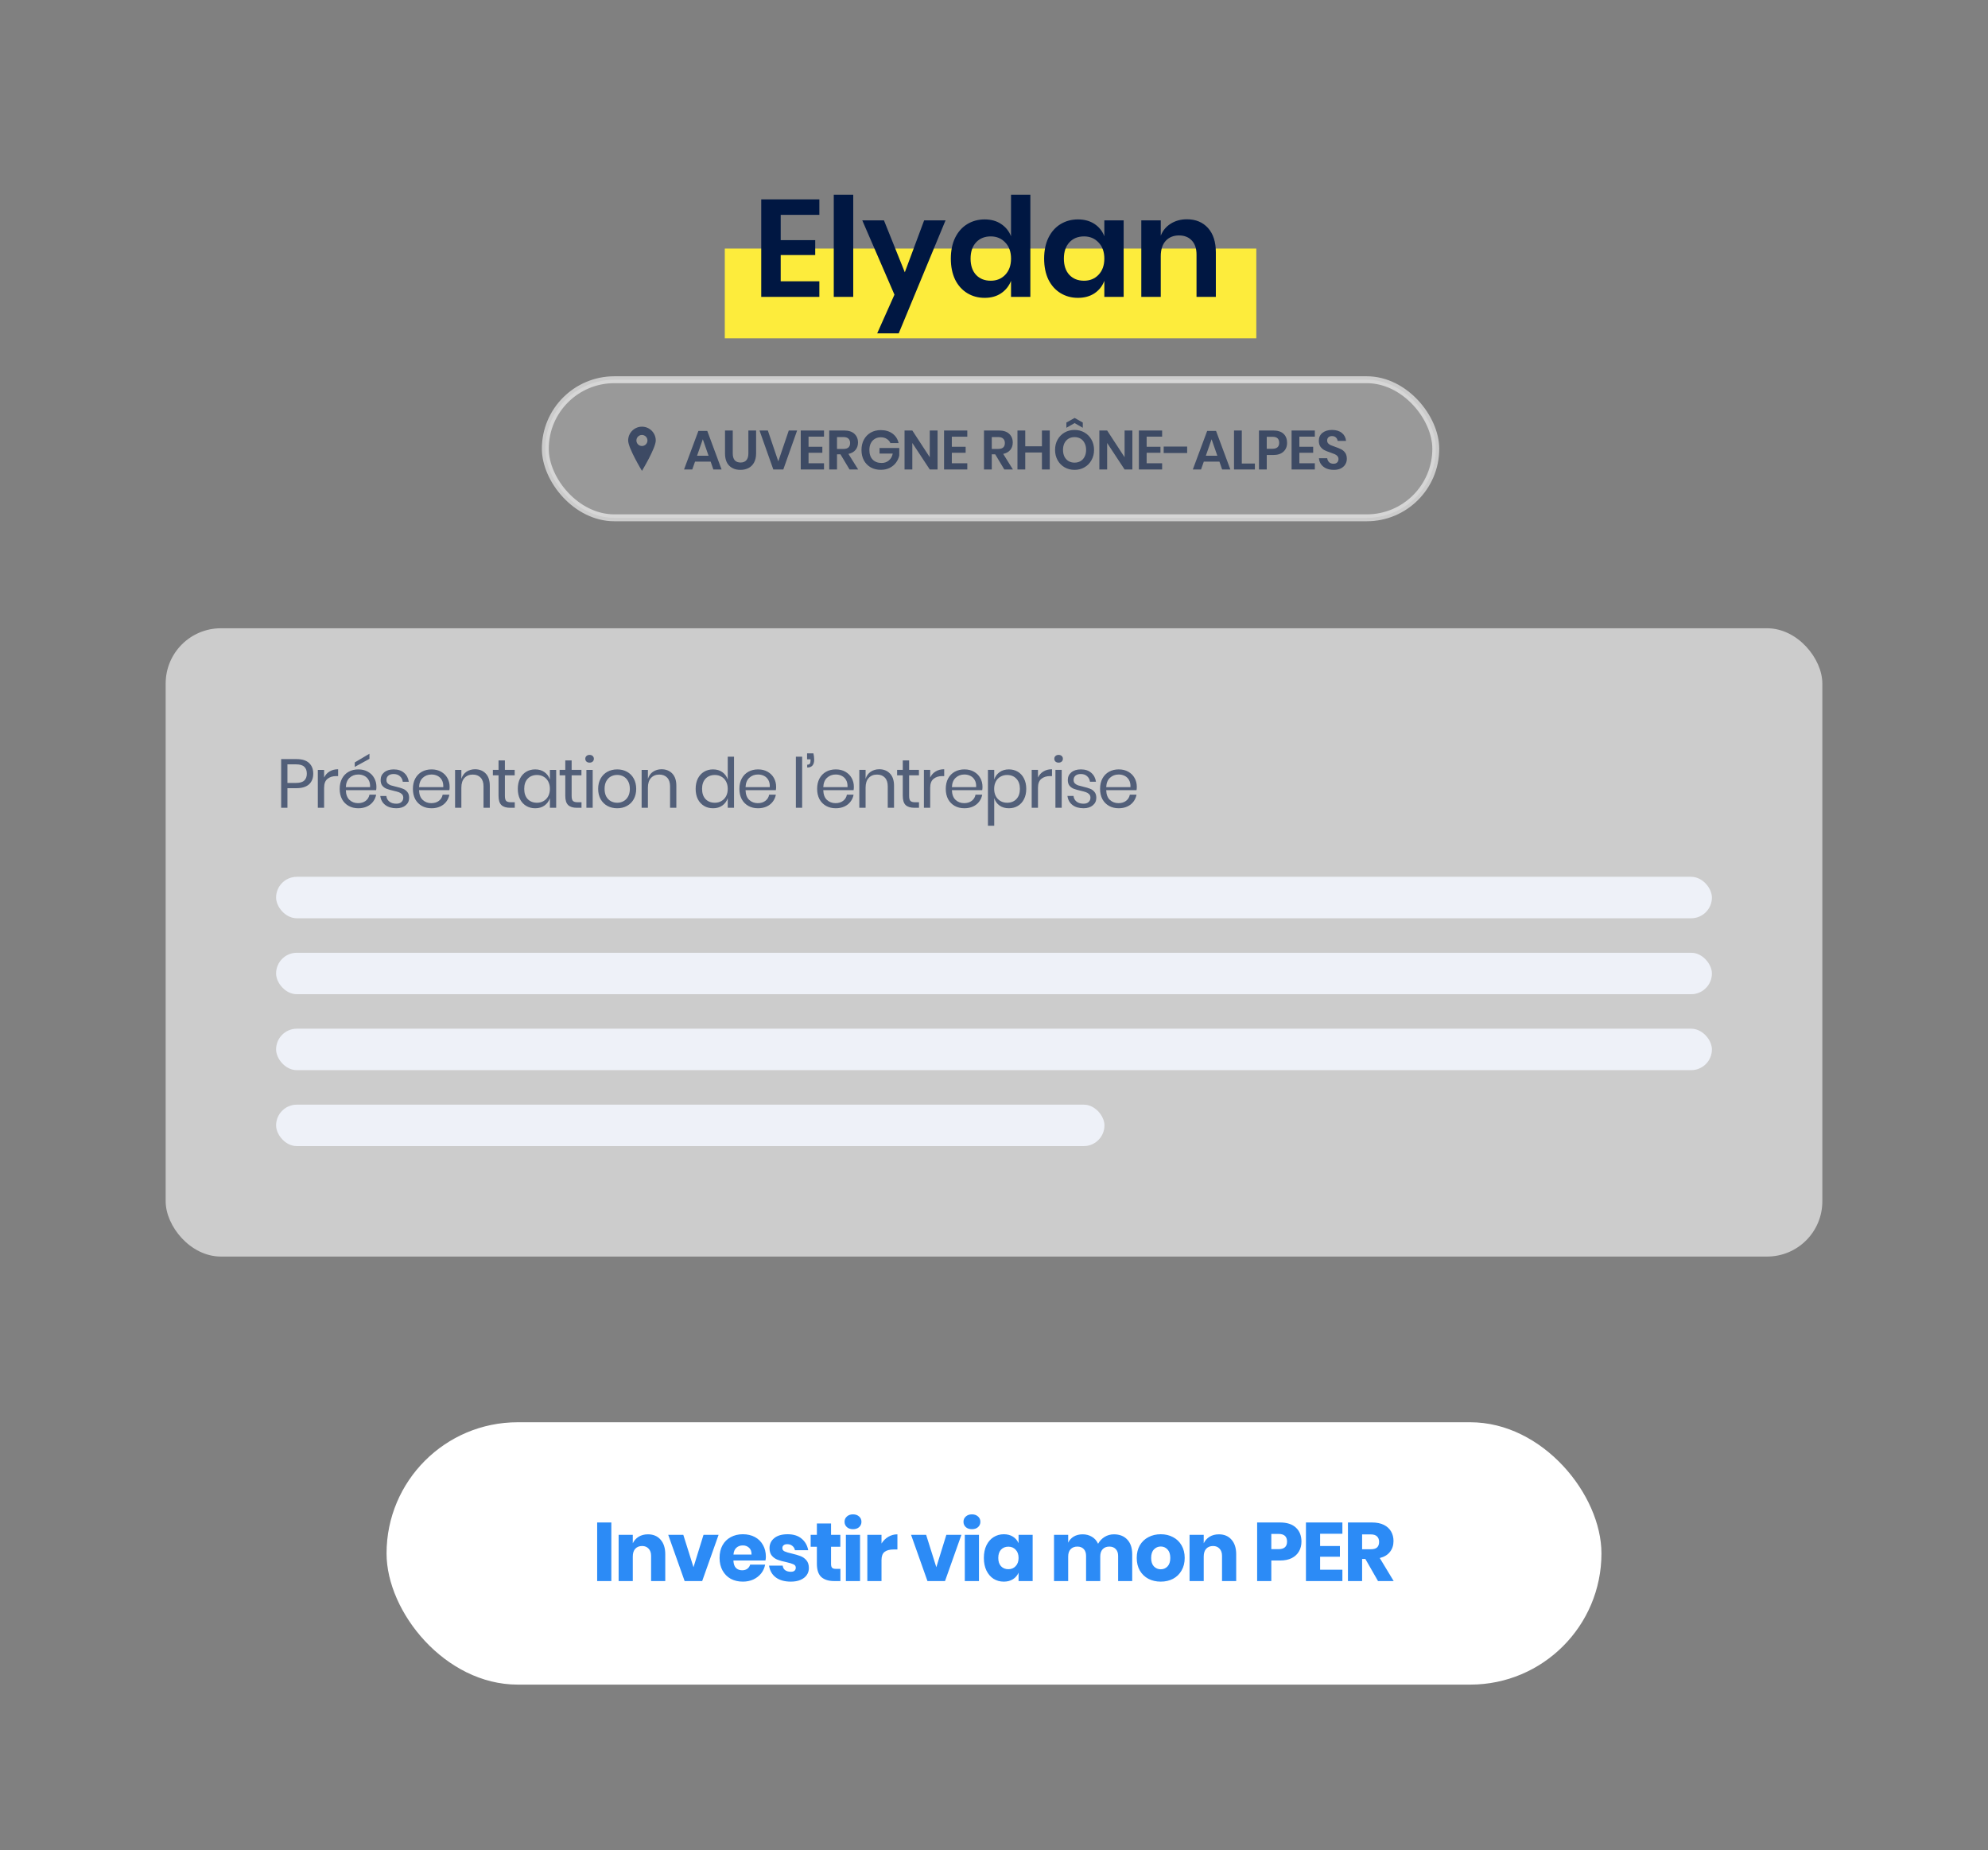 <svg fill="none" height="268" viewBox="0 0 288 268" width="288" xmlns="http://www.w3.org/2000/svg"><rect x="0" y="0" width="288" height="268" fill="#808080" stroke="none"/><path d="m105 36h77v13h-77z" fill="#fdec3c"/><path d="m113.1 31.12v3.66h5v2.16h-5v3.8h5.6v2.26h-8.42v-14.12h8.42v2.24zm10.508-2.92v14.8h-2.82v-14.8zm4.451 3.72 3.02 7.52 2.8-7.52h3.1l-6.78 16.36h-3.12l2.5-5.6-4.66-10.76zm14.588-.14c.934 0 1.727.22 2.38.66.667.44 1.147 1.033 1.44 1.78v-6.02h2.8v14.8h-2.8v-2.32c-.293.747-.773 1.347-1.44 1.8-.653.44-1.446.66-2.38.66-.933 0-1.773-.227-2.52-.68-.746-.453-1.333-1.107-1.76-1.96-.413-.867-.62-1.88-.62-3.04s.207-2.167.62-3.02c.427-.867 1.014-1.527 1.76-1.98.747-.453 1.587-.68 2.52-.68zm.88 2.46c-.88 0-1.586.287-2.12.86-.533.573-.8 1.36-.8 2.36s.267 1.787.8 2.36c.534.56 1.24.84 2.12.84.854 0 1.554-.287 2.1-.86.56-.587.84-1.367.84-2.34 0-.987-.28-1.767-.84-2.34-.546-.587-1.246-.88-2.1-.88zm12.636-2.46c.933 0 1.733.22 2.4.66s1.14 1.033 1.42 1.78v-2.3h2.8v11.08h-2.8v-2.32c-.28.747-.753 1.347-1.42 1.8-.667.44-1.467.66-2.4.66s-1.773-.227-2.52-.68-1.333-1.107-1.76-1.96c-.413-.867-.62-1.88-.62-3.04s.207-2.167.62-3.02c.427-.867 1.013-1.527 1.76-1.98s1.587-.68 2.52-.68zm.88 2.46c-.88 0-1.587.287-2.12.86s-.8 1.36-.8 2.36.267 1.787.8 2.36c.533.56 1.24.84 2.12.84.853 0 1.553-.287 2.1-.86.56-.587.84-1.367.84-2.34 0-.987-.28-1.767-.84-2.34-.547-.587-1.247-.88-2.1-.88zm14.896-2.48c1.28 0 2.3.42 3.06 1.26s1.14 2.02 1.14 3.54v6.44h-2.8v-6.12c0-.88-.227-1.56-.68-2.04-.454-.493-1.074-.74-1.86-.74-.8 0-1.44.26-1.92.78s-.72 1.267-.72 2.24v5.88h-2.82v-11.08h2.82v2.22c.293-.747.773-1.327 1.44-1.74.68-.427 1.46-.64 2.34-.64z" fill="#001742"/><rect fill="#fff" fill-opacity=".6" height="91" rx="8" width="240" x="24" y="91"/><path d="m41.64 114.16v2.84h-.91v-7.05h2.24c.807 0 1.41.19 1.81.57.4.373.6.887.6 1.54 0 .66-.207 1.177-.62 1.55-.413.367-1.01.55-1.79.55zm1.25-.76c.553 0 .95-.117 1.19-.35.247-.233.37-.563.37-.99 0-.44-.123-.773-.37-1-.24-.233-.637-.35-1.19-.35h-1.25v2.69zm4.063-.78c.18-.38.443-.673.79-.88.347-.213.76-.32 1.24-.32v.99h-.28c-.513 0-.933.133-1.26.4-.327.26-.49.693-.49 1.3v2.89h-.91v-5.49h.91zm7.578 1.33c0 .193-.013.36-.04.5h-4.39c.02.627.197 1.097.53 1.41.34.313.753.47 1.24.47.44 0 .807-.11 1.1-.33.3-.227.483-.527.55-.9h.97c-.067.38-.217.72-.45 1.02-.227.3-.523.533-.89.7-.367.167-.78.25-1.24.25-.527 0-.993-.113-1.4-.34-.407-.227-.727-.55-.96-.97-.227-.427-.34-.927-.34-1.5s.113-1.073.34-1.5c.233-.427.553-.753.96-.98.407-.227.873-.34 1.4-.34.533 0 .997.113 1.39.34.4.227.703.53.91.91.213.38.32.8.32 1.26zm-.92.06c.02-.407-.047-.747-.2-1.02-.153-.273-.363-.477-.63-.61-.267-.133-.557-.2-.87-.2-.5 0-.92.157-1.26.47-.34.307-.523.76-.55 1.36zm-.09-4.1-2.13 1.17v-.65l2.13-1.26zm3.52 1.53c.62 0 1.117.163 1.49.49.38.32.61.753.69 1.3h-.87c-.04-.327-.177-.593-.41-.8-.227-.213-.533-.32-.92-.32-.327 0-.583.08-.77.24-.18.153-.27.363-.27.63 0 .2.06.363.18.49.127.12.28.213.46.28.187.06.44.127.76.2.407.093.733.19.98.29.253.093.467.247.64.46.18.213.27.5.27.86 0 .447-.17.81-.51 1.09-.333.28-.78.42-1.34.42-.653 0-1.187-.157-1.6-.47s-.657-.75-.73-1.31h.88c.033.333.177.603.43.81.26.207.6.31 1.02.31.313 0 .557-.08.73-.24.18-.16.27-.37.27-.63 0-.213-.063-.383-.19-.51s-.283-.223-.47-.29-.443-.137-.77-.21c-.407-.093-.733-.187-.98-.28-.24-.093-.447-.24-.62-.44-.167-.207-.25-.483-.25-.83 0-.46.17-.83.51-1.11.34-.287.803-.43 1.39-.43zm8.096 2.51c0 .193-.013.36-.04.5h-4.39c.02.627.197 1.097.53 1.41.34.313.753.47 1.24.47.44 0 .807-.11 1.1-.33.3-.227.483-.527.55-.9h.97c-.067.38-.217.72-.45 1.02-.227.3-.523.533-.89.7-.367.167-.78.25-1.24.25-.527 0-.993-.113-1.4-.34-.407-.227-.727-.55-.96-.97-.227-.427-.34-.927-.34-1.5s.113-1.073.34-1.5c.233-.427.553-.753.96-.98.407-.227.873-.34 1.4-.34.533 0 .997.113 1.39.34.4.227.703.53.91.91.213.38.32.8.32 1.26zm-.92.06c.02-.407-.047-.747-.2-1.02-.153-.273-.363-.477-.63-.61-.267-.133-.557-.2-.87-.2-.5 0-.92.157-1.26.47-.34.307-.523.76-.55 1.36zm4.6-2.59c.64 0 1.157.207 1.55.62.393.407.59.997.59 1.77v3.19h-.91v-3.11c0-.547-.14-.967-.42-1.26s-.66-.44-1.14-.44c-.5 0-.9.163-1.2.49-.3.32-.45.79-.45 1.41v2.91h-.91v-5.49h.91v1.3c.14-.447.387-.79.74-1.03.36-.24.773-.36 1.24-.36zm5.756 4.78v.8h-.68c-.56 0-.98-.133-1.26-.4-.273-.267-.41-.713-.41-1.34v-2.96h-.82v-.79h.82v-1.37h.92v1.37h1.42v.79h-1.42v2.98c0 .353.063.597.19.73.133.127.36.19.68.19zm2.961-4.76c.533 0 .983.133 1.35.4.373.267.633.623.78 1.07v-1.4h.91v5.49h-.91v-1.4c-.147.447-.407.803-.78 1.07-.367.267-.817.4-1.35.4-.487 0-.92-.113-1.3-.34s-.68-.55-.9-.97c-.213-.427-.32-.927-.32-1.5s.107-1.073.32-1.5c.22-.427.52-.753.9-.98s.813-.34 1.3-.34zm.26.81c-.56 0-1.01.18-1.35.54-.333.353-.5.843-.5 1.47s.167 1.12.5 1.48c.34.353.79.53 1.35.53.36 0 .68-.083.96-.25.287-.167.51-.4.67-.7.16-.307.24-.66.24-1.06s-.08-.753-.24-1.06-.383-.54-.67-.7c-.28-.167-.6-.25-.96-.25zm6.448 3.95v.8h-.68c-.56 0-.98-.133-1.26-.4-.273-.267-.41-.713-.41-1.34v-2.96h-.82v-.79h.82v-1.37h.92v1.37h1.42v.79h-1.42v2.98c0 .353.063.597.19.73.133.127.36.19.68.19zm.55-6.3c0-.167.057-.3.17-.4.113-.107.263-.16.45-.16.187 0 .337.053.45.16.113.1.17.233.17.4s-.057.303-.17.41c-.113.1-.263.15-.45.15-.187 0-.337-.05-.45-.15-.113-.107-.17-.243-.17-.41zm1.07 1.61v5.49h-.91v-5.49zm3.553-.07c.527 0 .997.113 1.41.34.42.227.747.553.98.98.24.427.36.927.36 1.5s-.12 1.073-.36 1.5c-.233.42-.56.743-.98.97-.413.227-.883.34-1.41.34s-1-.113-1.42-.34c-.413-.227-.74-.55-.98-.97-.24-.427-.36-.927-.36-1.5s.12-1.073.36-1.5.567-.753.98-.98c.42-.227.893-.34 1.42-.34zm0 .8c-.327 0-.63.073-.91.22-.273.147-.497.373-.67.68-.167.3-.25.673-.25 1.12 0 .44.083.813.25 1.12.173.3.397.523.67.67.28.147.583.22.91.22s.627-.073.9-.22c.28-.147.503-.37.67-.67.173-.307.26-.68.26-1.12 0-.447-.087-.82-.26-1.12-.167-.307-.39-.533-.67-.68-.273-.147-.573-.22-.9-.22zm6.426-.82c.64 0 1.157.207 1.55.62.393.407.59.997.59 1.77v3.19h-.91v-3.11c0-.547-.14-.967-.42-1.26s-.66-.44-1.14-.44c-.5 0-.9.163-1.2.49-.3.32-.45.79-.45 1.41v2.91h-.91v-5.49h.91v1.3c.14-.447.387-.79.74-1.03.36-.24.773-.36 1.24-.36zm7.457.02c.533 0 .983.133 1.35.4.373.267.633.623.78 1.07v-3.31h.91v7.4h-.91v-1.4c-.147.447-.407.803-.78 1.07-.367.267-.817.4-1.35.4-.487 0-.92-.113-1.3-.34s-.68-.55-.9-.97c-.214-.427-.32-.927-.32-1.5s.106-1.073.32-1.5c.22-.427.52-.753.9-.98s.813-.34 1.3-.34zm.26.81c-.56 0-1.01.18-1.35.54-.334.353-.5.843-.5 1.47s.166 1.12.5 1.48c.34.353.79.53 1.35.53.36 0 .68-.083.96-.25.286-.167.51-.4.67-.7.16-.307.24-.66.24-1.06s-.08-.753-.24-1.06-.384-.54-.67-.7c-.28-.167-.6-.25-.96-.25zm8.878 1.7c0 .193-.013.36-.04.5h-4.39c.02.627.197 1.097.53 1.41.34.313.753.47 1.24.47.44 0 .807-.11 1.1-.33.3-.227.483-.527.55-.9h.97c-.067.38-.217.72-.45 1.02-.227.3-.523.533-.89.7s-.78.25-1.24.25c-.527 0-.993-.113-1.4-.34s-.727-.55-.96-.97c-.227-.427-.34-.927-.34-1.5s.113-1.073.34-1.5c.233-.427.553-.753.96-.98s.873-.34 1.4-.34c.533 0 .997.113 1.39.34.4.227.703.53.91.91.213.38.32.8.32 1.26zm-.92.06c.02-.407-.047-.747-.2-1.02s-.363-.477-.63-.61-.557-.2-.87-.2c-.5 0-.92.157-1.26.47-.34.307-.523.76-.55 1.36zm4.691-4.41v7.4h-.91v-7.4zm1.633-.48c.073.32.11.627.11.92 0 .373-.087.657-.26.85-.167.187-.417.28-.75.28v-.41c.173 0 .297-.043.37-.13.073-.093.11-.233.11-.42v-.23h-.5v-.86zm5.857 4.83c0 .193-.013.36-.04.5h-4.39c.02.627.197 1.097.53 1.41.34.313.754.47 1.24.47.44 0 .807-.11 1.1-.33.3-.227.484-.527.55-.9h.97c-.066.38-.216.72-.45 1.02-.226.3-.523.533-.89.7-.366.167-.78.25-1.24.25-.526 0-.993-.113-1.4-.34-.406-.227-.726-.55-.96-.97-.226-.427-.34-.927-.34-1.5s.114-1.073.34-1.5c.234-.427.554-.753.96-.98.407-.227.874-.34 1.4-.34.534 0 .997.113 1.39.34.4.227.704.53.91.91.214.38.32.8.32 1.26zm-.92.06c.02-.407-.046-.747-.2-1.02-.153-.273-.363-.477-.63-.61-.266-.133-.556-.2-.87-.2-.5 0-.92.157-1.26.47-.34.307-.523.76-.55 1.36zm4.6-2.59c.64 0 1.157.207 1.55.62.394.407.59.997.59 1.77v3.19h-.91v-3.11c0-.547-.14-.967-.42-1.26s-.66-.44-1.14-.44c-.5 0-.9.163-1.2.49-.3.32-.45.79-.45 1.41v2.91h-.91v-5.49h.91v1.3c.14-.447.387-.79.74-1.03.36-.24.774-.36 1.24-.36zm5.756 4.78v.8h-.68c-.56 0-.98-.133-1.26-.4-.273-.267-.41-.713-.41-1.34v-2.96h-.82v-.79h.82v-1.37h.92v1.37h1.42v.79h-1.42v2.98c0 .353.064.597.19.73.134.127.36.19.68.19zm1.621-3.58c.18-.38.443-.673.79-.88.346-.213.76-.32 1.24-.32v.99h-.28c-.514 0-.934.133-1.26.4-.327.26-.49.693-.49 1.3v2.89h-.91v-5.49h.91zm7.578 1.33c0 .193-.014.36-.04.5h-4.39c.02.627.196 1.097.53 1.41.34.313.753.47 1.24.47.44 0 .806-.11 1.1-.33.3-.227.483-.527.55-.9h.97c-.067.38-.217.72-.45 1.02-.227.3-.524.533-.89.7-.367.167-.78.25-1.24.25-.527 0-.994-.113-1.4-.34-.407-.227-.727-.55-.96-.97-.227-.427-.34-.927-.34-1.5s.113-1.073.34-1.5c.233-.427.553-.753.96-.98.406-.227.873-.34 1.4-.34.533 0 .996.113 1.39.34.4.227.703.53.91.91.213.38.32.8.32 1.26zm-.92.06c.02-.407-.047-.747-.2-1.02-.154-.273-.364-.477-.63-.61-.267-.133-.557-.2-.87-.2-.5 0-.92.157-1.26.47-.34.307-.524.76-.55 1.36zm4.74-2.57c.486 0 .92.113 1.3.34s.676.553.89.98c.22.427.33.927.33 1.5s-.11 1.073-.33 1.5c-.214.42-.51.743-.89.97s-.814.34-1.3.34c-.534 0-.987-.133-1.36-.4-.367-.273-.62-.63-.76-1.07v4h-.91v-8.09h.91v1.4c.14-.44.393-.793.76-1.06.373-.273.826-.41 1.36-.41zm-.26.81c-.354 0-.674.083-.96.25-.287.16-.51.393-.67.7s-.24.66-.24 1.06.08.753.24 1.06c.16.3.383.533.67.7.286.167.606.25.96.25.566 0 1.016-.177 1.35-.53.34-.36.51-.853.51-1.48s-.17-1.117-.51-1.47c-.334-.36-.784-.54-1.35-.54zm4.478.37c.18-.38.443-.673.79-.88.347-.213.76-.32 1.24-.32v.99h-.28c-.513 0-.933.133-1.26.4-.327.26-.49.693-.49 1.3v2.89h-.91v-5.49h.91zm2.368-2.72c0-.167.057-.3.17-.4.113-.107.263-.16.45-.16s.337.053.45.16c.113.1.17.233.17.4s-.057.303-.17.41c-.113.1-.263.15-.45.15s-.337-.05-.45-.15c-.113-.107-.17-.243-.17-.41zm1.07 1.61v5.49h-.91v-5.49zm2.783-.07c.62 0 1.117.163 1.49.49.38.32.61.753.69 1.3h-.87c-.04-.327-.177-.593-.41-.8-.227-.213-.533-.32-.92-.32-.327 0-.583.08-.77.24-.18.153-.27.363-.27.63 0 .2.06.363.18.49.127.12.28.213.46.28.187.06.44.127.76.2.407.093.733.19.98.29.253.093.467.247.64.46.18.213.27.5.27.86 0 .447-.17.81-.51 1.09-.333.28-.78.42-1.34.42-.653 0-1.187-.157-1.6-.47s-.657-.75-.73-1.31h.88c.033.333.177.603.43.81.26.207.6.31 1.02.31.313 0 .557-.08.73-.24.18-.16.27-.37.27-.63 0-.213-.063-.383-.19-.51s-.283-.223-.47-.29-.443-.137-.77-.21c-.407-.093-.733-.187-.98-.28-.24-.093-.447-.24-.62-.44-.167-.207-.25-.483-.25-.83 0-.46.17-.83.51-1.11.34-.287.803-.43 1.39-.43zm8.096 2.51c0 .193-.013.36-.04.5h-4.39c.02.627.197 1.097.53 1.41.34.313.753.47 1.24.47.44 0 .807-.11 1.1-.33.3-.227.483-.527.55-.9h.97c-.067.38-.217.72-.45 1.02-.227.3-.523.533-.89.7s-.78.25-1.24.25c-.527 0-.993-.113-1.4-.34s-.727-.55-.96-.97c-.227-.427-.34-.927-.34-1.5s.113-1.073.34-1.5c.233-.427.553-.753.96-.98s.873-.34 1.4-.34c.533 0 .997.113 1.39.34.4.227.703.53.91.91.213.38.32.8.32 1.26zm-.92.06c.02-.407-.047-.747-.2-1.02s-.363-.477-.63-.61-.557-.2-.87-.2c-.5 0-.92.157-1.26.47-.34.307-.523.76-.55 1.36z" fill="#001742" fill-opacity=".6"/><rect fill="#fff" height="6" rx="3" width="208" x="40" y="127"/><rect fill="#003290" fill-opacity=".07" height="6" rx="3" width="208" x="40" y="127"/><rect fill="#fff" height="6" rx="3" width="208" x="40" y="138"/><rect fill="#003290" fill-opacity=".07" height="6" rx="3" width="208" x="40" y="138"/><rect fill="#fff" height="6" rx="3" width="208" x="40" y="149"/><rect fill="#003290" fill-opacity=".07" height="6" rx="3" width="208" x="40" y="149"/><rect fill="#fff" height="6" rx="3" width="120" x="40" y="160"/><rect fill="#003290" fill-opacity=".07" height="6" rx="3" width="120" x="40" y="160"/><rect fill="#fff" height="38" rx="19" width="176" x="56" y="206"/><path d="m88.563 220.516v8.484h-2.052v-8.484zm5.305 1.716c.768 0 1.376.256 1.824.768.456.512.684 1.216.684 2.112v3.888h-2.052v-3.648c0-.448-.12-.796-.36-1.044-.232-.256-.544-.384-.936-.384-.416 0-.748.132-.996.396-.24.264-.36.64-.36 1.128v3.552h-2.052v-6.696h2.052v1.224c.192-.4.476-.716.852-.948.384-.232.832-.348 1.344-.348zm6.597 4.764 1.452-4.692h2.184l-2.376 6.696h-2.544l-2.376-6.696h2.184zm10.486-1.524c0 .168-.02.352-.06.552h-4.644c.024.504.152.868.384 1.092.232.216.528.324.888.324.304 0 .556-.076.756-.228s.332-.348.396-.588h2.172c-.088.472-.28.896-.576 1.272-.296.368-.672.66-1.128.876-.456.208-.964.312-1.524.312-.656 0-1.24-.136-1.752-.408-.504-.28-.9-.68-1.188-1.2s-.432-1.128-.432-1.824c0-.704.14-1.312.42-1.824.288-.52.688-.916 1.2-1.188.512-.28 1.096-.42 1.752-.42.664 0 1.248.136 1.752.408s.892.656 1.164 1.152c.28.488.42 1.052.42 1.692zm-2.076-.312c.008-.44-.112-.768-.36-.984-.24-.224-.54-.336-.9-.336-.376 0-.688.112-.936.336s-.388.552-.42.984zm5.222-2.94c.848 0 1.524.212 2.028.636.512.424.832.984.96 1.68h-1.92c-.056-.272-.184-.484-.384-.636-.192-.16-.436-.24-.732-.24-.232 0-.408.052-.528.156-.12.096-.18.236-.18.42 0 .208.108.364.324.468.224.104.572.208 1.044.312.512.12.932.244 1.26.372.328.12.612.32.852.6s.36.656.36 1.128c0 .384-.104.724-.312 1.02s-.508.528-.9.696-.856.252-1.392.252c-.904 0-1.628-.2-2.172-.6s-.876-.972-.996-1.716h1.98c.032.288.152.508.36.66.216.152.492.228.828.228.232 0 .408-.052.528-.156.12-.112.18-.256.18-.432 0-.232-.112-.396-.336-.492-.216-.104-.572-.212-1.068-.324-.496-.104-.904-.216-1.224-.336s-.596-.312-.828-.576c-.232-.272-.348-.64-.348-1.104 0-.6.228-1.084.684-1.452.456-.376 1.1-.564 1.932-.564zm7.652 5.016v1.764h-.924c-.784 0-1.396-.192-1.836-.576-.432-.392-.648-1.036-.648-1.932v-2.46h-.9v-1.728h.9v-1.644h2.052v1.644h1.344v1.728h-1.344v2.496c0 .264.052.448.156.552.112.104.296.156.552.156zm.601-6.816c0-.312.112-.568.336-.768.224-.208.52-.312.888-.312s.664.104.888.312c.224.2.336.456.336.768 0 .304-.112.56-.336.768-.224.2-.52.3-.888.3s-.664-.1-.888-.3c-.224-.208-.336-.464-.336-.768zm2.244 1.884v6.696h-2.052v-6.696zm3.109 1.26c.256-.408.584-.732.984-.972.408-.24.848-.36 1.32-.36v2.196h-.588c-.544 0-.968.116-1.272.348-.296.232-.444.624-.444 1.176v3.048h-2.052v-6.696h2.052zm7.941 3.432 1.452-4.692h2.184l-2.376 6.696h-2.544l-2.376-6.696h2.184zm3.934-6.576c0-.312.112-.568.336-.768.224-.208.52-.312.888-.312s.664.104.888.312c.224.2.336.456.336.768 0 .304-.112.56-.336.768-.224.2-.52.3-.888.3s-.664-.1-.888-.3c-.224-.208-.336-.464-.336-.768zm2.244 1.884v6.696h-2.052v-6.696zm3.601-.084c.512 0 .952.116 1.32.348s.64.548.816.948v-1.212h2.04v6.696h-2.04v-1.212c-.176.4-.448.716-.816.948s-.808.348-1.32.348c-.552 0-1.048-.136-1.488-.408-.432-.28-.776-.68-1.032-1.2-.248-.52-.372-1.128-.372-1.824 0-.704.124-1.312.372-1.824.256-.52.6-.916 1.032-1.188.44-.28.936-.42 1.488-.42zm.66 1.8c-.44 0-.796.144-1.068.432-.264.288-.396.688-.396 1.2s.132.912.396 1.2c.272.288.628.432 1.068.432.432 0 .784-.148 1.056-.444.28-.296.42-.692.42-1.188 0-.504-.14-.9-.42-1.188-.272-.296-.624-.444-1.056-.444zm15.287-1.788c.824 0 1.472.256 1.944.768.472.504.708 1.208.708 2.112v3.888h-2.04v-3.648c0-.424-.116-.752-.348-.984-.224-.24-.532-.36-.924-.36-.408 0-.732.128-.972.384-.232.248-.348.6-.348 1.056v3.552h-2.052v-3.648c0-.424-.112-.752-.336-.984-.224-.24-.532-.36-.924-.36-.408 0-.732.124-.972.372s-.36.604-.36 1.068v3.552h-2.052v-6.696h2.052v1.14c.176-.376.444-.672.804-.888.368-.216.796-.324 1.284-.324.512 0 .964.12 1.356.36.392.232.688.568.888 1.008.232-.416.548-.748.948-.996.408-.248.856-.372 1.344-.372zm6.788-.012c.664 0 1.256.14 1.776.42.528.272.94.668 1.236 1.188.304.52.456 1.128.456 1.824s-.152 1.304-.456 1.824c-.296.52-.708.92-1.236 1.2-.52.272-1.112.408-1.776.408s-1.26-.136-1.788-.408c-.528-.28-.944-.68-1.248-1.2-.296-.52-.444-1.128-.444-1.824s.148-1.304.444-1.824c.304-.52.72-.916 1.248-1.188.528-.28 1.124-.42 1.788-.42zm0 1.776c-.392 0-.724.144-.996.432-.264.28-.396.688-.396 1.224s.132.944.396 1.224c.272.28.604.42.996.42s.72-.14.984-.42.396-.688.396-1.224-.132-.944-.396-1.224c-.264-.288-.592-.432-.984-.432zm8.42-1.764c.768 0 1.376.256 1.824.768.456.512.684 1.216.684 2.112v3.888h-2.052v-3.648c0-.448-.12-.796-.36-1.044-.232-.256-.544-.384-.936-.384-.416 0-.748.132-.996.396-.24.264-.36.64-.36 1.128v3.552h-2.052v-6.696h2.052v1.224c.192-.4.476-.716.852-.948.384-.232.832-.348 1.344-.348zm7.595 3.792v2.976h-2.052v-8.484h3.324c1.008 0 1.776.252 2.304.756.528.496.792 1.168.792 2.016 0 .528-.12 1-.36 1.416-.232.408-.58.732-1.044.972-.464.232-1.028.348-1.692.348zm1.044-1.644c.824 0 1.236-.364 1.236-1.092 0-.744-.412-1.116-1.236-1.116h-1.044v2.208zm6.026-2.232v1.776h2.868v1.548h-2.868v1.884h3.228v1.644h-5.28v-8.484h5.28v1.632zm8.389 6.852-1.836-3.204h-.468v3.204h-2.052v-8.484h3.504c.672 0 1.24.116 1.704.348s.812.552 1.044.96c.232.4.348.86.348 1.38 0 .616-.172 1.14-.516 1.572-.336.432-.828.728-1.476.888l2.016 3.336zm-2.304-4.608h1.272c.408 0 .708-.088.9-.264.192-.184.288-.452.288-.804 0-.336-.1-.6-.3-.792-.192-.192-.488-.288-.888-.288h-1.272z" fill="#2c8bf6"/><rect fill="#fff" fill-opacity=".2" height="20" rx="10" width="129" x="79" y="55"/><path clip-rule="evenodd" d="m93 68.2s2-3.295 2-4.4c0-1.105-.895-2-2-2s-2 .895-2 2c0 1.105 2 4.4 2 4.4zm-.003-3.6c.442 0 .8-.358.8-.8s-.358-.8-.8-.8c-.442 0-.8.358-.8.8s.358.8.8.8z" fill="#001742" fill-opacity=".6" fill-rule="evenodd"/><path d="m102.952 66.864h-2.264l-.4 1.136h-1.192l2.08-5.584h1.288l2.072 5.584h-1.192zm-.304-.856-.832-2.384-.832 2.384zm3.505-3.656v3.312c0 .443.096.776.288 1 .197.219.48.328.848.328.362 0 .64-.109.832-.328.197-.224.296-.557.296-1v-3.312h1.12v3.312c0 .523-.099.965-.296 1.328-.192.357-.462.624-.808.8-.342.176-.731.264-1.168.264-.678 0-1.219-.203-1.624-.608-.406-.405-.608-1-.608-1.784v-3.312zm5.085 0 1.512 4.472 1.52-4.472h1.208l-2 5.648h-1.448l-2-5.648zm5.896.896v1.464h2v.864h-2v1.52h2.24v.904h-3.368v-5.648h3.368v.896zm5.94 4.752-1.32-2.2h-.496v2.2h-1.128v-5.648h2.152c.656 0 1.154.16 1.496.48.346.32.52.741.52 1.264 0 .427-.12.784-.36 1.072-.235.288-.576.48-1.024.576l1.408 2.256zm-1.816-2.976h.928c.645 0 .968-.285.968-.856 0-.272-.08-.483-.24-.632-.155-.155-.398-.232-.728-.232h-.928zm6.337-2.728c.688 0 1.259.171 1.712.512.454.336.744.792.872 1.368h-1.184c-.112-.256-.29-.459-.536-.608-.24-.155-.525-.232-.856-.232-.325 0-.613.075-.864.224-.25.149-.445.363-.584.64-.138.277-.208.603-.208.976 0 .592.158 1.053.472 1.384.32.331.755.496 1.304.496.406 0 .752-.12 1.04-.36.294-.24.483-.573.568-1h-1.912v-.808h2.856v1.088c-.08.373-.237.717-.472 1.032-.229.315-.533.568-.912.76-.373.187-.802.28-1.288.28-.554 0-1.045-.12-1.472-.36-.421-.245-.749-.584-.984-1.016-.229-.437-.344-.936-.344-1.496s.115-1.056.344-1.488c.235-.437.563-.779.984-1.024.422-.245.91-.368 1.464-.368zm8.229 5.704h-1.128l-2.528-3.84v3.84h-1.128v-5.648h1.128l2.528 3.872v-3.872h1.128zm2.068-4.752v1.464h2v.864h-2v1.52h2.24v.904h-3.368v-5.648h3.368v.896zm7.602 4.752-1.32-2.2h-.496v2.2h-1.128v-5.648h2.152c.656 0 1.154.16 1.496.48.346.32.52.741.52 1.264 0 .427-.12.784-.36 1.072-.235.288-.576.48-1.024.576l1.408 2.256zm-1.816-2.976h.928c.645 0 .968-.285.968-.856 0-.272-.08-.483-.24-.632-.155-.155-.398-.232-.728-.232h-.928zm8.402-2.672v5.648h-1.136v-2.456h-2.416v2.456h-1.128v-5.648h1.128v2.288h2.416v-2.288zm3.591-.08c.528 0 1.005.123 1.432.368.432.245.77.589 1.016 1.032.25.437.376.933.376 1.488s-.126 1.053-.376 1.496c-.246.443-.584.787-1.016 1.032-.427.245-.904.368-1.432.368s-1.008-.123-1.44-.368c-.427-.245-.766-.589-1.016-1.032-.246-.443-.368-.941-.368-1.496s.122-1.051.368-1.488c.25-.443.589-.787 1.016-1.032.432-.245.912-.368 1.44-.368zm0 1.04c-.331 0-.622.075-.872.224-.251.149-.448.365-.592.648-.139.277-.208.603-.208.976s.069.701.208.984c.144.277.341.491.592.64.25.149.541.224.872.224.33 0 .621-.075.872-.224.25-.149.445-.363.584-.64.144-.283.216-.611.216-.984s-.072-.699-.216-.976c-.139-.283-.334-.499-.584-.648-.251-.149-.542-.224-.872-.224zm.008-2.032-1.192.68v-.76l1.192-.664 1.184.664v.76zm8.368 6.72h-1.128l-2.528-3.84v3.84h-1.128v-5.648h1.128l2.528 3.872v-3.872h1.128zm2.069-4.752v1.464h2v.864h-2v1.52h2.24v.904h-3.368v-5.648h3.368v.896zm5.867 1.432v.936h-3.4v-.936zm4.675 2.184h-2.264l-.4 1.136h-1.192l2.08-5.584h1.288l2.072 5.584h-1.192zm-.304-.856-.832-2.384-.832 2.384zm3.545 1.128h1.896v.864h-3.024v-5.648h1.128zm3.615-1.232v2.096h-1.128v-5.648h2.056c.667 0 1.168.16 1.504.48.342.32.512.755.512 1.304 0 .539-.176.968-.528 1.288-.346.32-.842.48-1.488.48zm.808-.904c.662 0 .992-.288.992-.864 0-.283-.077-.499-.232-.648-.154-.149-.408-.224-.76-.224h-.808v1.736zm3.917-1.752v1.464h2v.864h-2v1.52h2.24v.904h-3.368v-5.648h3.368v.896zm6.875 3.208c0 .288-.072.555-.216.8-.144.24-.357.435-.64.584-.282.144-.626.216-1.032.216-.4 0-.757-.067-1.072-.2-.314-.139-.568-.336-.76-.592-.186-.256-.293-.555-.32-.896h1.2c.027.229.118.421.272.576.16.149.371.224.632.224.235 0 .414-.061.536-.184.128-.128.192-.291.192-.488 0-.176-.05-.32-.152-.432-.101-.117-.229-.211-.384-.28-.154-.069-.368-.149-.64-.24-.352-.117-.64-.232-.864-.344-.224-.117-.416-.285-.576-.504-.154-.219-.232-.504-.232-.856 0-.485.174-.867.52-1.144.352-.283.816-.424 1.392-.424.598 0 1.072.144 1.424.432.358.288.56.672.608 1.152h-1.216c-.032-.203-.117-.368-.256-.496-.138-.133-.328-.2-.568-.2-.208 0-.376.056-.504.168-.128.107-.192.264-.192.472 0 .165.048.304.144.416.102.107.227.195.376.264.155.069.363.147.624.232.363.128.656.248.88.36.23.112.424.28.584.504s.24.517.24.88z" fill="#001742" fill-opacity=".6"/><rect height="20" rx="10" stroke="#fff" stroke-opacity=".6" width="129" x="79" y="55"/></svg>